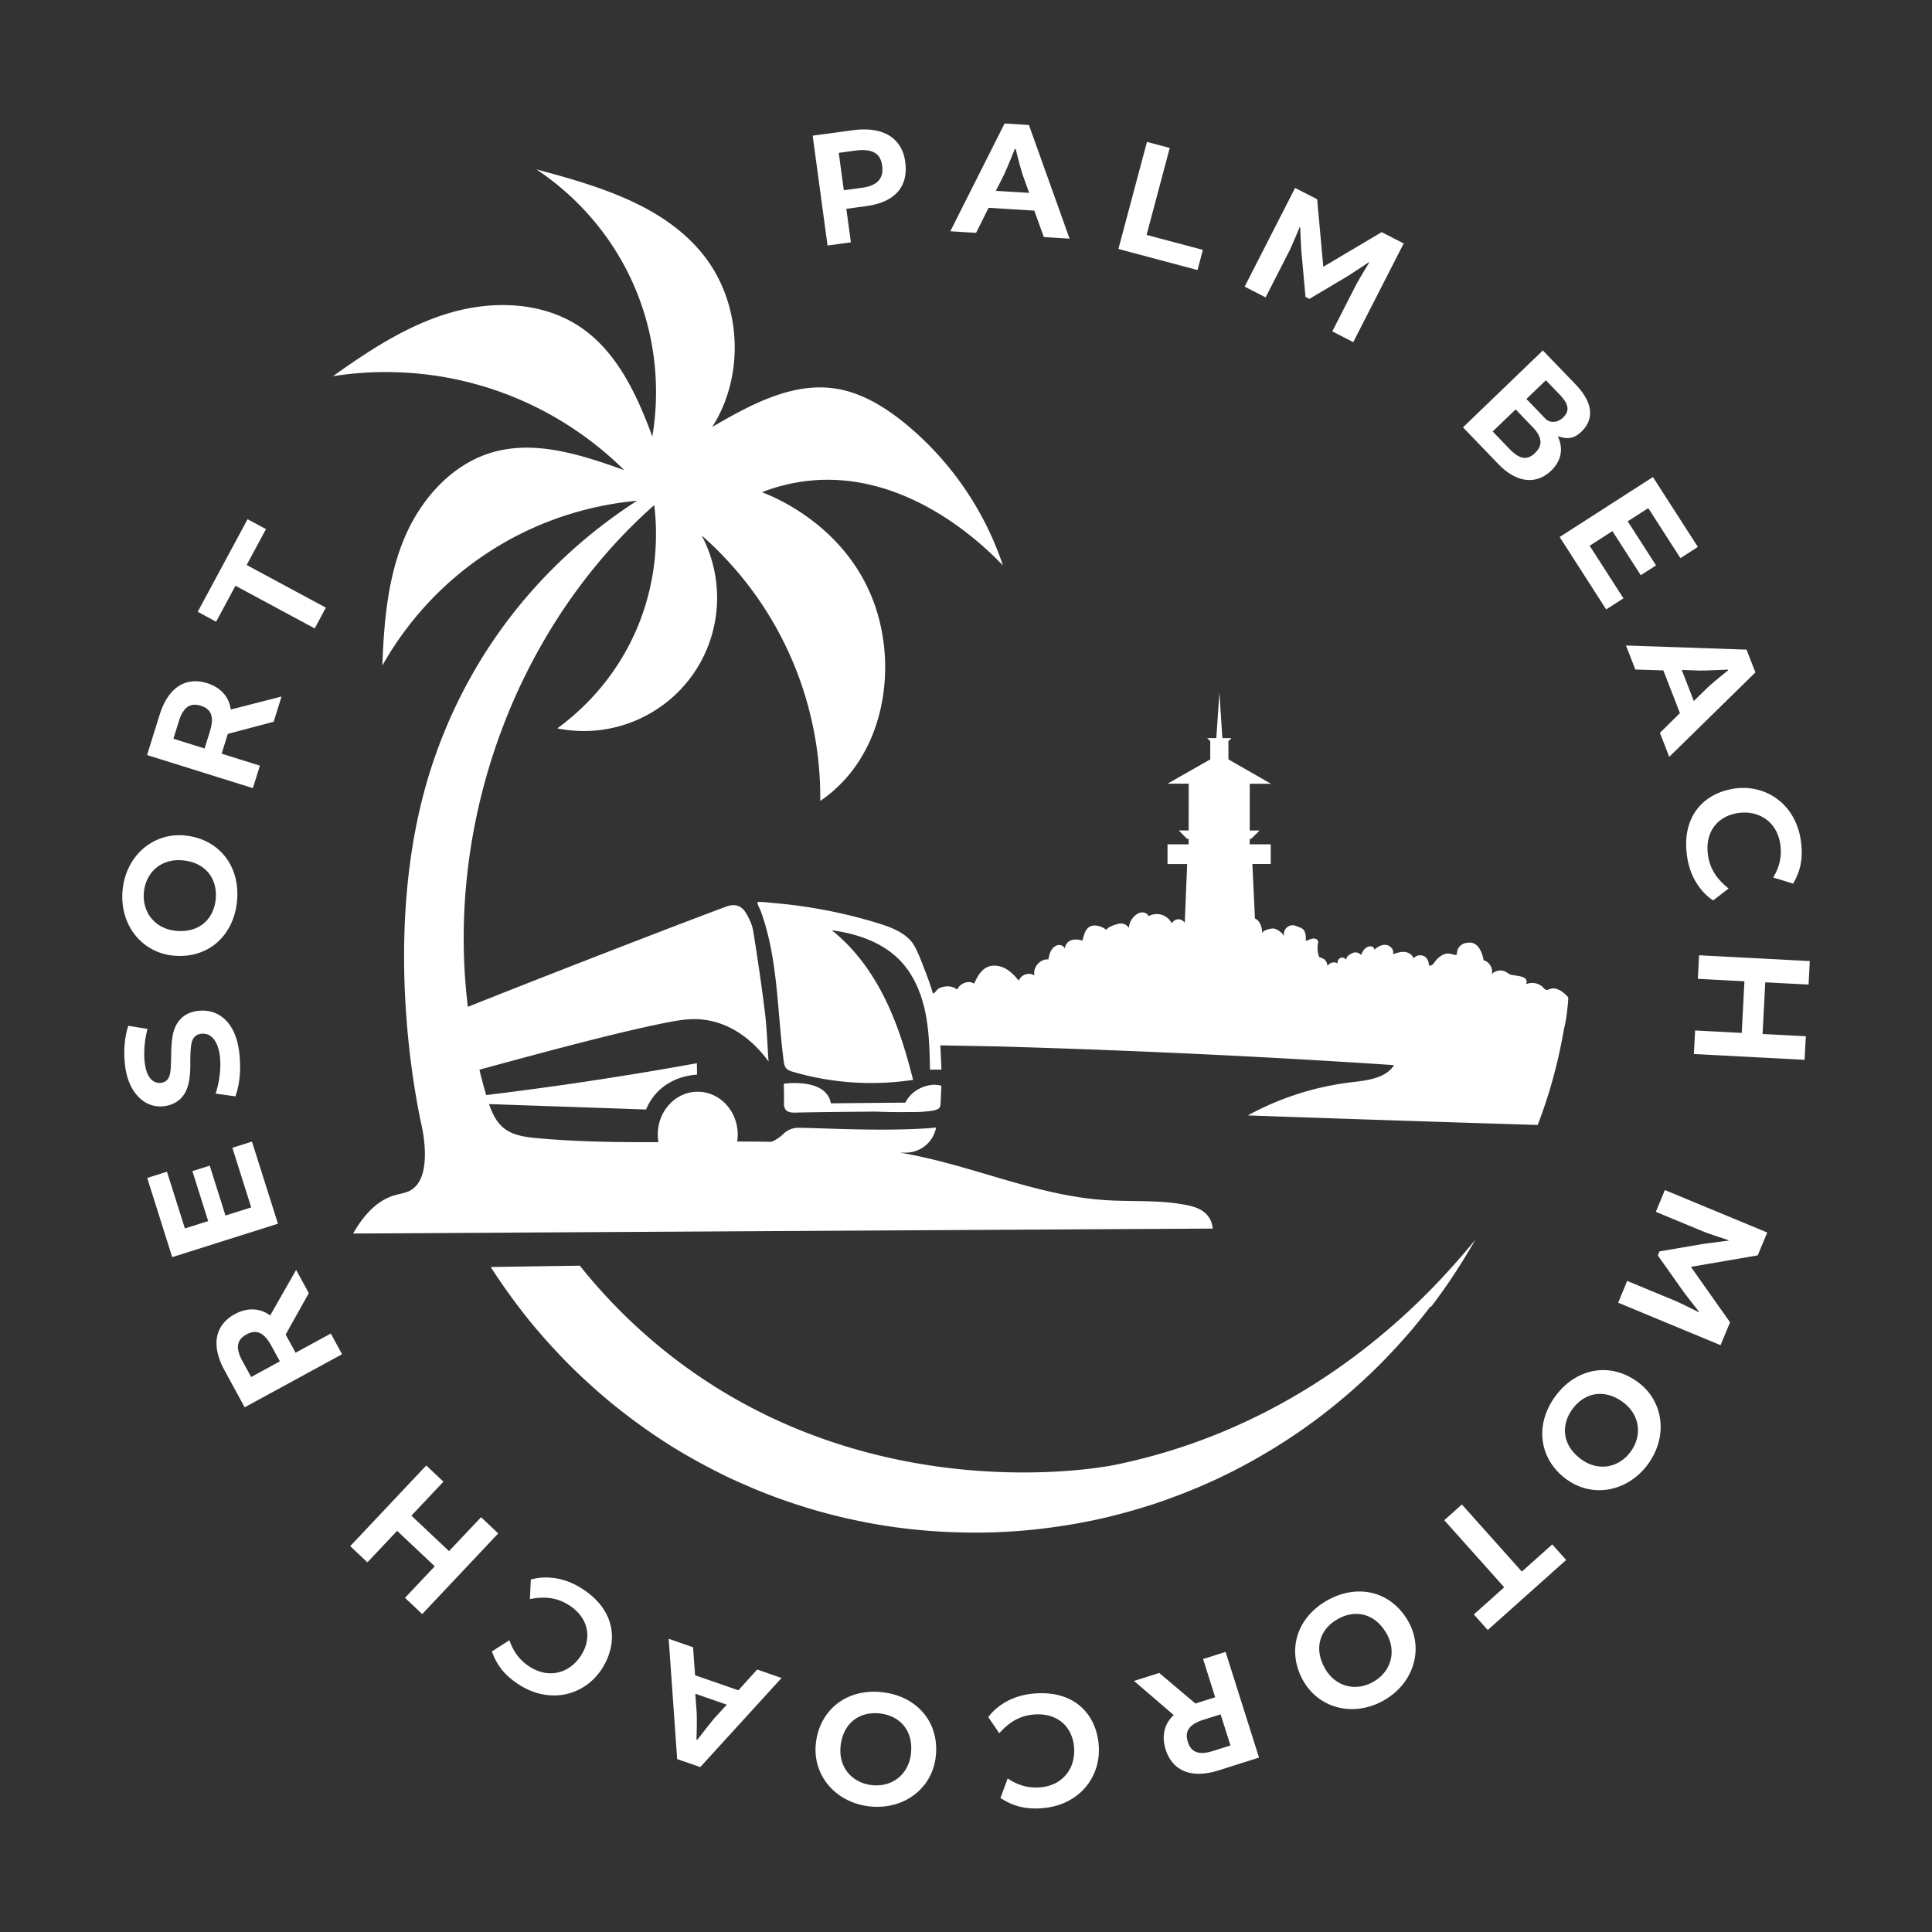 <?xml version="1.0" encoding="UTF-8"?> <svg xmlns="http://www.w3.org/2000/svg" viewBox="0 0 360 360"><rect x="0" y="0" width="360" height="360" fill="#333333" stroke="none"/><path fill="#fff" d="M158.89 24.27c6.1-.82 9.24 1.79 9.79 5.9.61 4.54-1.83 7.5-7.28 8.24l-3.7.5.85 6.25-4.35.59-2.77-20.47 7.47-1.01ZM160.56 35c3.05-.41 4.13-1.82 3.81-4.16-.22-1.62-1.08-3.31-5.03-2.77l-3.05.41.94 6.97 3.33-.45Zm31.17-11.7 7.57 21.17-4.8-.3-1.77-4.92-8.52-.53-2.33 4.67-4.8-.3 10.11-20.08 4.54.28Zm-6.17 12.26 6.21.38-1.1-3.06c-.49-1.32-1.41-5.12-1.41-5.12h-.16s-1.45 3.61-2.07 4.9l-1.47 2.9Zm32.4-7.98-4.31 16.19 10.49 2.79-1 3.76-14.74-3.93 5.32-19.95 4.25 1.13Zm24.56 19.65c-.09-1-.25-4.89-.25-4.89h-.1s-1.45 3.51-1.94 4.46l-4.4 8.61-3.91-2 9.4-18.39 4.11 2.1 1.14 12.53.06.03 10.82-6.42 4.11 2.1-9.4 18.39-3.91-2 4.4-8.61c.49-.95 2.47-4.2 2.47-4.2l-.07-.07s-3.22 2.16-4.08 2.67l-6.98 4.15-.73-.37-.73-8.09Zm47.79 34.14c1.02 2.24.65 4.47-1.27 6.33-2.54 2.44-6.18 2.59-9.9-1.28l-6.53-6.79 14.88-14.33 6.1 6.33c3.59 3.73 3.23 6.75 1.1 8.79-.97.94-2.23 1.67-4.3.87l-.07.07Zm-7.89-5.08-4.28 4.11 3.14 3.26c1.85 1.92 3.27 2.17 4.74.76 1.34-1.28 1.52-2.81-.4-4.8l-3.2-3.33Zm5.54 1.72c.81.84 2.23.82 3.29-.2 1.18-1.13 1.2-2.38-.56-4.21l-2.64-2.74-3.62 3.48 3.53 3.67Zm12.48 20.96-4.23 2.72 6.3 9.8-3.22 2.07-8.67-13.5L308 88.89l8.37 13.02-3.25 2.09-5.99-9.32-3.83 2.46 5.28 8.21-2.85 1.83-5.28-8.21Zm26.65 26.33-16.05 15.73-1.74-4.48 3.73-3.67-3.09-7.96-5.22-.16-1.74-4.48 22.46.77 1.65 4.24Zm-13.72-.47 2.25 5.8 2.32-2.28c.99-.99 4.06-3.43 4.06-3.43l-.06-.15s-3.9.2-5.32.18l-3.25-.12Zm9.59 22.14c5.92-.96 11.48 2.72 12.56 9.41.69 4.25-.48 6.63-1.39 8.27l-3.72-1.14c1.13-1.87 1.68-3.93 1.3-6.32-.69-4.25-4.17-6.29-7.98-5.67-3.75.61-6.16 3.61-5.44 8.04.51 3.1 2.41 4.86 3.81 6l-2.88 2.22c-1.42-.91-4.08-3.37-4.81-7.9-1.24-7.65 2.98-12 8.56-12.9Zm14.03 36.49-8.06-.42-.5 9.63 8.06.42-.23 4.39-20.63-1.08.23-4.39 8.69.46.5-9.62-8.68-.46.23-4.39 20.63 1.08-.23 4.39Zm-19.76 48.36c.99-.17 4.85-.64 4.85-.64v-.1s-3.62-1.16-4.61-1.57l-8.93-3.7 1.68-4.06 19.08 7.91-1.77 4.26-12.4 2.13-.02.06 7.26 10.28-1.77 4.26-19.08-7.91 1.68-4.06 8.93 3.7c.99.41 4.39 2.12 4.39 2.12l.07-.08s-2.41-3.04-2.99-3.86l-4.69-6.63.31-.75 8.01-1.37Zm-25.3 43.86c-5.03-3.65-6.1-10.02-2.15-15.46 3.79-5.2 10.09-6.56 15.37-2.72 4.85 3.53 5.71 10.13 1.94 15.31-3.75 5.15-10.32 6.39-15.16 2.86Zm10.46-14.43c-3.53-2.57-7.19-1.7-9.39 1.32s-1.9 6.77 1.63 9.34c3.2 2.33 7.02 1.61 9.23-1.43 2.2-3.02 1.72-6.9-1.48-9.23Zm-18.81 31.59 5.66-5.06 2.59 2.9-14.61 13.05-2.59-2.9 5.66-5.06-11.17-12.5 3.28-2.93 11.17 12.5Zm-40.72 20.38c-3.08-5.4-1.44-11.65 4.4-14.98 5.59-3.19 11.89-1.83 15.13 3.84 2.97 5.21 1.04 11.59-4.53 14.76-5.54 3.16-12.03 1.58-15-3.62Zm15.48-8.86c-2.16-3.79-5.86-4.5-9.1-2.65-3.25 1.85-4.51 5.39-2.35 9.18 1.96 3.44 5.74 4.35 9.01 2.49 3.25-1.85 4.41-5.58 2.45-9.02ZM234.6 327.5l-7.51 2.38c-5.45 1.72-8.72-.2-9.89-3.88-.7-2.21-.44-4.6 1.47-6.39l-.03-.09-7.33-6.3 4.7-1.49 6.74 5.7 3.68-1.17-2.25-7.12 4.19-1.33 6.23 19.69Zm-10.18-7.11c-2.81.89-3.73 2.14-3.08 4.2.53 1.68 1.75 2.61 4.68 1.68l3.26-1.03-1.84-5.8-3.02.96Zm-19.72 4.49c.63 5.96-3.36 11.3-10.1 12.01-4.28.45-6.59-.86-8.18-1.86l1.35-3.65c1.8 1.23 3.83 1.9 6.24 1.65 4.28-.45 6.51-3.81 6.11-7.65-.4-3.78-3.25-6.35-7.72-5.88-3.12.33-4.98 2.13-6.2 3.46l-2.05-3c.99-1.37 3.6-3.88 8.16-4.36 7.71-.81 11.81 3.65 12.4 9.27Zm-52.67-.07c.7-6.17 5.71-10.25 12.39-9.49 6.39.73 10.68 5.54 9.94 12.03-.68 5.96-6 9.96-12.36 9.24-6.33-.72-10.65-5.82-9.97-11.78Zm17.71 1.98c.49-4.33-2.07-7.09-5.78-7.51-3.71-.42-6.83 1.69-7.32 6.02-.45 3.93 2.06 6.9 5.8 7.33 3.71.42 6.85-1.91 7.3-5.84Zm-43.56.99-1.58-22.42 4.54 1.58.38 5.22 8.07 2.8 3.5-3.87 4.54 1.58-15.14 16.6-4.3-1.49Zm9.25-10.14-5.87-2.04.24 3.24c.11 1.4-.02 5.31-.02 5.31l.15.05s2.37-3.1 3.31-4.17l2.2-2.4Zm-23.06-7.01c-3.09 5.13-9.49 7-15.3 3.5-3.68-2.22-4.75-4.65-5.41-6.41l3.27-2.09c.7 2.07 1.91 3.82 3.98 5.07 3.68 2.22 7.49.88 9.48-2.42 1.96-3.25 1.23-7.03-2.62-9.34-2.69-1.62-5.26-1.3-7.03-.98l.17-3.63c1.62-.49 5.21-.93 9.14 1.44 6.64 4 7.22 10.03 4.31 14.87Zm-36.9-12.9 5.54-5.87-7.01-6.61-5.54 5.87-3.2-3.02 14.17-15.03 3.2 3.02-5.97 6.33 7.01 6.61 5.97-6.32 3.2 3.02-14.17 15.03-3.2-3.02ZM45.6 262.25l-3.77-6.92c-2.74-5.02-1.47-8.61 1.92-10.46 2.04-1.11 4.44-1.31 6.56.22l.08-.05 4.79-8.41 2.36 4.33-4.31 7.71 1.85 3.39 6.56-3.58 2.1 3.86-18.14 9.89Zm5.03-11.37c-1.41-2.59-2.81-3.26-4.72-2.22-1.54.84-2.23 2.22-.75 4.92l1.64 3.01 5.35-2.92-1.52-2.78Zm-8.61-24.39 4.79-1.51-3.51-11.11 3.65-1.15 4.84 15.3-19.7 6.23-4.66-14.76 3.68-1.16 3.34 10.57 4.34-1.37-2.94-9.31 3.23-1.02 2.94 9.31Zm1.86-22.2-3.7-.51c.56-1.71 1.09-4.43.79-6.95-.38-3.18-1.85-4.4-3.5-4.2-.78.09-1.36.54-1.65 1.3-.29.76-.36 2.32-.36 4.15.02 2.05-.16 3.69-.71 4.99-.81 1.96-2.48 2.85-4.22 3.06-3.62.43-6.63-2.6-7.22-7.55-.35-2.9-.05-5.43.6-7.44l3.58.59c-.45 1.57-.78 4.11-.52 6.29.37 3.09 1.79 3.9 3.04 3.75.66-.08 1.25-.4 1.58-1.33.27-.89.27-2.24.31-4.02.02-1.93.19-3.72.69-4.89.79-1.9 2.28-2.93 4.33-3.17 3.74-.44 6.98 2.08 7.65 7.69.39 3.27.08 6.03-.7 8.24Zm-9.49-48.61c6.19.56 10.39 5.47 9.78 12.17-.58 6.41-5.29 10.81-11.8 10.22-5.97-.54-10.11-5.76-9.53-12.15.57-6.35 5.57-10.78 11.55-10.25Zm-1.57 17.77c4.35.39 7.04-2.23 7.38-5.96.33-3.72-1.85-6.79-6.2-7.18-3.94-.35-6.85 2.22-7.19 5.97-.33 3.72 2.07 6.81 6.01 7.16ZM27.4 140.7l2.35-7.52c1.71-5.45 5.16-7.04 8.85-5.88 2.22.69 4.03 2.28 4.4 4.86l.09.03 9.37-2.4-1.47 4.7-8.54 2.26-1.15 3.69 7.13 2.23-1.31 4.19-19.72-6.17Zm11.67-4.27c.88-2.82.39-4.29-1.68-4.93-1.68-.52-3.14-.06-4.06 2.88l-1.02 3.27 5.81 1.82.95-3.03Zm4.8-27.27-3.6 6.69-3.43-1.85 9.29-17.25 3.43 1.84-3.6 6.69 14.76 7.95-2.08 3.87-14.76-7.95Zm248.27 76.62c-.03-.07-.09-.13-.14-.19-.73-.74-1.64-1.43-2.68-1.42-.39 0-.8.31-1.14.29-.28 0-.59-.43-.78-.6-.81-.72-2.05-.91-3.04-.47.72-1.68-2.19-1.5-2.96-1.81-.29-.12-.54-.34-.82-.49-.83-.46-1.96-.27-2.6.42.11-.43.06-.88-.11-1.28-.25-.62-.77-1.13-1.42-1.3-.17-1.14-.8-2.87-2.05-3.22-.28-.08-.58-.08-.86-.05-.23.02-.45.05-.67.12-.48.15-.9.5-1.15.94-.14.25-.19.51-.24.79-.07.43.01.48-.4.41-.66-.12-1.11-.37-1.81-.16-.75.22-1.38.76-1.85 1.39-.17.23-.33.49-.57.64-.67.43-.57-.11-.69-.57-.12-.46-.43-.87-.87-1.08-.64-.3-1.47-.1-1.91.45-.19-.71-.95-1.15-1.68-1.21-.73-.06-1.45.19-2.15.43.29-.78-.45-1.64-1.27-1.74-.82-.1-1.61.36-2.21.93.08-.3-.21-.59-.52-.65-.54-.09-1.07.22-1.4.63-.23.29-.39.64-.53.98-.42-.49-1.09-.63-1.65-.35-.49.24-1.16.6-1.1 1.25-.21-.36-.7-.52-1.09-.36-.39.16-.62.61-.53 1.02-.61-.41-1.57-.15-1.88.52-.06-.48-.19-.88-.53-1.23-.12-.12-1.05-.54-1-.42a4.45 4.45 0 0 1-.27-2.42c.03-.21.08-.42.02-.62-.13-.4-.65-.53-1.07-.44-.41.09-.79.32-1.2.39.01-.56.02-1.14-.19-1.65-.32-.78-.97-.82-1.63-1.11-.55-.25-1.24-.13-1.69.26-.46.39-.67 1.04-.57 1.63-.34-.67-1.17-1.28-1.91-1.41-.44-.07-2.14.31-2.16.93.04-1.04-.29-2.19-1.17-2.73-.05-.03-.11-.05-.16-.08l-.48-10.15h3.42v-3.67h-3.92v-1.01h.28l1.57-1.56h-1.84v-8.71h3.95l-7.92-4.54v-3.4l.57-.56h-1.7l-.55-8.5-.58 8.5h-1.7l.57.56v3.4l-7.94 4.52h3.93l-.01 6.7v2.02h-1.85l1.56 1.57h.28v1.01h-3.93V161h3.66l-.45 10.94c-.25-.37-.67-.63-1.12-.65-.53-.02-1.05.3-1.29.77a3.17 3.17 0 0 0-1.88-1.6c-.81-.25-1.72-.15-2.46.26-.17-.46-.69-.73-1.19-.71-.49.02-.95.27-1.32.59-.66.58-1.1 1.42-1.15 2.3-.32-.52-.94-.85-1.55-.82-.29.01-.58.1-.86.18-.67.21-1.37.46-1.83.99-.76-.64-2.2-1.11-3.12-.54-.42.26-.68.7-.87 1.14-.05.12-.47 1.41-.39 1.44-.74-.24-1.56-.35-2.27-.03-.59.26-1.03.89-1.01 1.51-.18-.41-.66-.7-1.13-.68-.6.03-1.13.46-1.43.98-.3.52-.43 1.12-.54 1.71-1.54-.15-2.96 1.5-2.58 2.99-.98-.69-2.57-.16-2.93.98-.73-.92-1.56-1.8-2.6-2.33-1.04-.54-2.34-.69-3.39-.16-1.16.59-1.79 1.85-2.34 3.03-1.02-.72-2.53-.06-3.06.93-.03.05-.06.1-.11.11-.06.01-.12-.03-.17-.06-.74-.56-1.78-.57-2.67-.32-.25.07-.5.16-.7.32-.2.16-.33.36-.5.55-.13.14-.49.34-.56.48-.23.44.04 1.64.04 2.16-.02 0-.05 0-.07.01-.12.71-.08 1.42.01 2.14-.03.51-.07 1.02-.12 1.53h.38c.23 1.22.44 2.43.16 3.62 2.89.07 10.14.18 13.03.26 24.22.71 48.42 1.84 72.6 3.45-1.59 2.48-4.99 2.84-7.92 3.19-6.76.8-13.36 2.91-19.33 6.18 18 .64 36.01 1.23 54.01 1.78 1.46-3.79 2.67-7.7 3.63-11.71.47-1.98.88-3.98 1.23-6 .31-1.23.52-2.54.66-3.84.07-.66.13-1.32.17-1.97 0-.1.01-.21-.03-.3Z"></path><path fill="#fff" d="M73.4 222.75c-2.15.68-4.95 2.41-7.59 7.1 53.39-.31 106.77-.62 160.16-.92-.04-.48-.17-1.27-.66-2.04-.96-1.5-2.7-2.02-3.87-2.27-5.09-1.1-10.37-.65-15.57-1-11.47-.76-22.29-5.37-33.49-7.91-1.54-.35-3.08-.65-4.62-.93h.97c.48 0 2.1-.05 3.6-1.23a5.82 5.82 0 0 0 2.1-3.44c-.09 0-.31.03-.58.05-9.17.76-21.8-.04-25.23-.01-.87 0-1.96.45-2.57 1.06-.72.73-1.49 1.21-2.3 1.55-2.13-.04-4.26-.05-6.39-.05.07-.45.11-.92.1-1.39-.05-4.41-3.43-7.94-7.54-7.89-4.11.05-7.41 3.66-7.35 8.07 0 .45.05.89.13 1.32-7.56.04-15.12-.06-22.62-.74-2.18-.2-4.49-.5-6.2-1.87-1.39-1.12-2.17-2.77-2.76-4.48 9.75.34 19.51.67 29.26 1.01.38-.9 1.01-2.09 2.09-3.22 2.74-2.86 6.32-3.21 7.41-3.28 0-.71-.02-1.42-.02-2.13-7.31 1.33-14.86 2.57-22.62 3.71-5.65.83-11.19 1.56-16.64 2.23a86.82 86.82 0 0 1-1.27-4.73c7.91-2.14 25.24-6.93 35.36-8.87 2.54-.49 5.14-.89 8.27-.1 5.2 1.32 8.55 5.12 10.25 7.44-.24-3.34-.32-6.24-.67-9.1-.63-5.07-1.37-10.12-2.18-15.16-.18-1.15-.71-2.3-1.3-3.31-.82-1.4-2.01-1.92-3.73-1.29-9.81 3.63-35.79 13.73-48.15 18.68-4.2-34.24 8.81-70.55 34.73-93.5.5 4.11 1.14 14.12-4.14 25-4.33 8.93-10.59 14.18-13.92 16.61 9.39 1.91 19.08-1.78 24.83-9.45 5.74-7.67 6.55-18.01 2.07-26.49a64.897 64.897 0 0 1 16.21 21.77 65.115 65.115 0 0 1 5.88 27.7c1.37-.94 3.14-2.34 4.89-4.34 7.35-8.38 8.89-21.16 5.48-31.56-5.02-15.31-19.3-20.91-21.24-21.63a34.08 34.08 0 0 1 8.78-2.14c18.58-1.95 32.92 12.42 36.13 15.79-3.41-10.27-9.79-19.54-18.15-26.4-3.82-3.13-8.2-5.83-13.08-6.57-8.08-1.22-15.88 3.05-22.94 7.16 6.09-9.52 5.49-22.84-1.43-31.78-7.34-9.48-19.76-13.12-31.34-16.22 3.69 2.44 13.05 9.34 18.47 22.3 5.11 12.22 3.89 23.06 3.14 27.47-2.88-7.81-6.61-15.86-13.54-20.47-6.94-4.61-16.08-4.92-24.08-2.59-8 2.32-15.1 6.99-21.89 11.83 5.52-.87 16.25-1.82 28.81 2.13 13.03 4.1 21.47 11.41 25.47 15.37-7.87-2.8-16.36-5.62-24.4-3.36-7.72 2.17-13.57 8.8-16.64 16.21-3.07 7.4-3.73 15.56-4.04 23.57 2.64-4.7 8.65-13.93 19.97-21.24 11.28-7.29 22.12-8.98 27.49-9.47-6.97 4.49-17.81 12.73-26.96 26.3-3.17 4.7-8.71 13.85-12.32 26.53-8.75 30.72-.86 63.36-.84 63.69 0 0 1.99 8.38-1.32 11.41-1.19 1.09-2.31 1.04-3.85 1.53Z"></path><path fill="#fff" d="M148.16 207.32c4.97-.11 9.94-.14 14.91-.19 1.96.08 3.93.11 5.89.09 1.15-.01 2.31.02 3.46-.1.53-.06 1.07-.09 1.59-.21.27-.06.56-.14.8-.29.1-.06.18-.13.24-.21.16-.21.19-.45.19-.57.03-.37.1-1.71.17-3.53-.59-.15-1.08-.18-1.41-.18 0 0-2.44.01-4.28 1.9l-.09.09c-.41.44-.71.9-.94 1.34-4.63.04-9.26.08-13.88.13-.09-.52-.25-.95-.45-1.29-1.86-3.24-8.05-2.4-8.31-2.36 0 .99.08 2.16.03 3.49-.06 1.49.66 1.92 2.07 1.89Zm118.52 36.16c1.86-2.44 3.61-4.95 5.25-7.54.2-.32.41-.64.61-.97.81-1.31 1.6-2.62 2.36-3.97-.85 1.05-1.88 2.29-3.1 3.68-6.84 7.78-28.11 30.96-64.11 38.29-4.54.92-43.37 7.21-78.36-17.16-9.97-6.94-16.9-14.47-21.29-19.97-5.53.08-11.07.16-16.6.25.54.85 1.09 1.68 1.66 2.51.83 1.22 1.68 2.42 2.56 3.61 1.18 1.6 2.4 3.17 3.67 4.7.45.55.92 1.08 1.38 1.62 1.37 1.58 2.78 3.13 4.24 4.63.41.43.83.86 1.25 1.28.58.58 1.18 1.15 1.77 1.72a114.57 114.57 0 0 0 5.78 5.13l.16.13c1.15.94 2.32 1.85 3.5 2.75.81.61 1.62 1.2 2.44 1.79 1.06.75 2.14 1.49 3.23 2.21.2.13.39.26.59.39.91.59 1.82 1.16 2.75 1.72a87.972 87.972 0 0 0 1.86 1.09h.02c1.31.76 2.64 1.49 3.99 2.19.04.02.07.04.11.06 1.19.62 2.4 1.22 3.62 1.8.42.2.85.39 1.28.58.98.45 1.97.88 2.97 1.3.46.19.91.39 1.37.57 2.8 1.13 5.66 2.14 8.57 3.03.38.12.76.24 1.14.35 1.64.48 3.3.92 4.97 1.33.16.04.32.08.48.11 1.26.3 2.54.58 3.82.83l.86.18c4.98.95 10.08 1.54 15.27 1.77.39.02.78.03 1.16.04 1.62.05 3.24.09 4.88.07h.01c5.32-.06 10.54-.52 15.65-1.33.43-.07.86-.14 1.28-.21 1.39-.24 2.78-.5 4.15-.79.18-.04.35-.07.53-.11 1.48-.32 2.95-.69 4.4-1.07.13-.03.25-.07.38-.1 1.55-.41 3.09-.86 4.61-1.34.3-.09.6-.18.9-.28 1.71-.56 3.4-1.17 5.07-1.81.18-.07.37-.14.55-.21 1.54-.6 3.07-1.23 4.57-1.9.01 0 .02 0 .03-.01 3.4-1.51 6.7-3.2 9.9-5.05a101.946 101.946 0 0 0 4.34-2.64c4.54-2.91 8.83-6.16 12.86-9.71.15-.14.31-.27.46-.41 1.26-1.12 2.49-2.26 3.7-3.44 1.06-1.03 2.09-2.09 3.1-3.17.2-.21.4-.42.59-.63 1.08-1.16 2.13-2.34 3.16-3.54v-.01a106.8 106.8 0 0 0 2.85-3.52c.22-.28.43-.56.65-.84Z"></path><path fill="#fff" d="M175.02 191.02c-.13-1.45-.51-4.61-2.53-9.83-1.3-3.36-1.93-5.05-3-6.12-1.6-1.62-3.83-2.41-6.01-3.08a93.351 93.351 0 0 0-16.3-3.42c-1-.12-2-.22-3-.3-.99-.08-2.06-.26-3.05-.19 0 .52.46 1.25.65 1.75.22.61.43 1.23.62 1.86.38 1.25.71 2.51.99 3.78.56 2.56.93 5.17 1.22 7.77.53 4.81.79 9.65 1.42 14.45.06.46.13.95.42 1.31.33.42.87.59 1.38.74a52.08 52.08 0 0 0 22.31 1.48c-1.31-5.23-2.9-10.42-5.29-15.24-2.4-4.83-5.64-9.3-9.87-12.64 4.68.63 9.43 2.22 12.71 5.61 2.51 2.59 3.97 6.06 4.71 9.59.74 3.53.82 7.16.89 10.77h2.14l-.3-6.63c-.01-.41-.04-.99-.1-1.68Z"></path></svg> 
